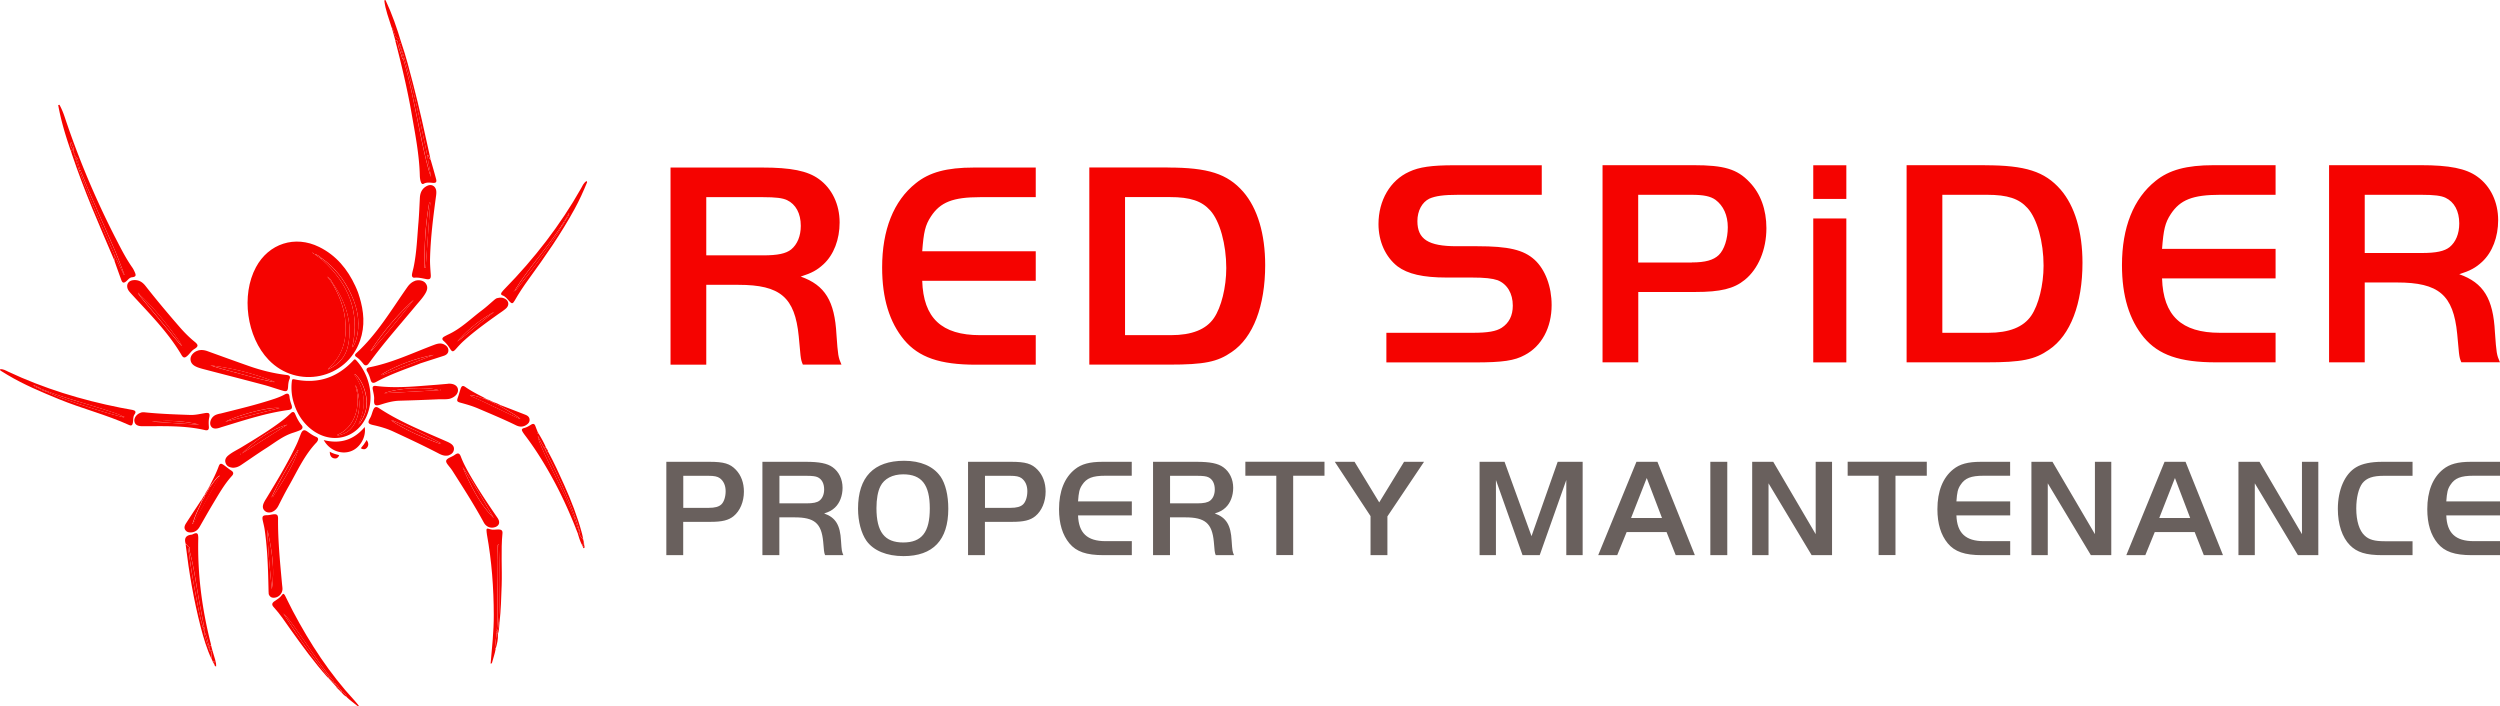 <svg id="Layer_1" data-name="Layer 1" xmlns="http://www.w3.org/2000/svg" viewBox="0 0 339.32 95.86"><defs><style>.cls-1{fill:#69605d}.cls-2{fill:#f50300}</style></defs><path class="cls-2" d="M79.69 24.73c-.51 1.24-1.06 2.47-1.71 3.65-1.82 3.32-3.98 6.43-6.21 9.49-.69.95-1.34 1.92-1.92 2.94-.25.44-.39.45-.73.07-.28-.31-.52-.66-.95-.8-.18-.06-.2-.22-.1-.37.12-.17.26-.33.41-.48 4.05-4.13 7.57-8.67 10.42-13.72.19-.35.35-.74.73-.94l.06.17zm-2.53 4.29s-.04.07-.06.11c-.09.17-.19.33-.28.5-.02.02-.03.03-.03.06-.02.04-.05.07-.07.11-.02.04-.05.08-.07.12-.02.05-.06.11.03.12.02 0 .04-.06.06-.09.02-.04.04-.07.07-.11.02-.04.04-.08.06-.11.03-.05.05-.09.08-.14.12-.11.18-.27.23-.42l.06-.12v-.11c-.03.02-.05.05-.08.07zm-.58 1.23s.08-.1.02-.14c-.08-.05-.08.03-.11.08-.02.04-.05.07-.07.11-.07.11-.14.22-.22.33-.02.05-.06.1.01.13.07.03.08-.04.1-.09l.21-.33c.02-.03.03-.06.05-.09zm-.53.63c-1.95 2.96-4.36 5.58-6.23 8.61.14-.06.25-.16.33-.27 1.25-1.54 2.46-3.11 3.61-4.72.84-1.17 1.69-2.33 2.4-3.59 0-.04.02-.11 0-.11-.07-.04-.1.02-.12.08zm-6.32 8.74.04.02.02-.04c-.02 0-.03-.01-.05-.02v.03zM0 50.12c.41-.06.76.16 1.1.32 4.86 2.29 9.96 3.84 15.22 4.89.56.11 1.12.2 1.68.31.35.07.52.25.27.59-.25.34-.16.75-.23 1.13-.05.3-.16.49-.51.33-3.08-1.4-6.38-2.22-9.5-3.5-2.39-.98-4.77-1.97-7-3.3-.33-.2-.65-.4-.98-.6l-.06-.17zm5.79 2.85s.06.03.09.04c.12.05.25.1.37.15.04.02.09.08.13.01.04-.07-.02-.09-.07-.11-.12-.05-.25-.1-.37-.14-.04-.02-.08-.03-.12-.05-.04-.02-.1-.09-.13 0-.03.08.06.08.1.11zm-.3-.15s.09.08.13 0c0-.01-.04-.06-.07-.09-.04-.02-.08-.04-.13-.06-.04-.02-.08-.03-.12-.05-.02-.02-.04-.03-.06-.03-.24-.12-.48-.23-.72-.35.15.22.35.34.59.4l.15.06c.04.02.08.04.11.06.04.02.08.03.12.05zm11.26 3.73s-.08-.03-.12-.05c-.41-.23-.85-.37-1.29-.52-2.9-1-5.88-1.73-8.76-2.81-.05-.03-.11-.06-.14 0 0 .02.04.06.06.09 1.29.6 2.64 1.05 3.99 1.5 2.02.67 4.04 1.32 6.1 1.83.03.01.06.03.09.04.08.01.16.03.2-.06-.05 0-.1-.02-.15-.02zM48.57 95.86c-.52-.43-1.08-.81-1.56-1.29-.03-.41-.37-.55-.64-.75.03-.1 0-.15-.11-.16h.01c-.03-.07-.05-.15-.15-.15h.01c-.03-.07-.04-.16-.15-.14h.01c-.11-.22-.22-.43-.47-.51.02-.11 0-.19-.15-.14-.1-.42-.45-.68-.7-1-1.7-2.2-3.19-4.54-4.82-6.79-.43-.59-.86-1.17-1.39-1.67 1.87 3 3.91 5.89 6.13 8.65-.04.02-.07.03-.11.05-1.83-2.05-3.44-4.27-5.03-6.5-.74-1.04-1.43-2.11-2.3-3.05-.3-.32-.26-.56.11-.81s.75-.47 1.02-.86c.21-.31.35-.01.44.16.35.68.67 1.37 1.03 2.05 2.32 4.39 5.01 8.52 8.4 12.17.2.22.38.46.56.68-.06.02-.11.04-.17.06zM67.28 88.06c-.11.67-.35 1.3-.52 1.96l-.17.06c.19-2.2.44-4.4.43-6.62-.01-3.66-.28-7.31-.93-10.91-.02-.1-.03-.21-.04-.31-.07-.51 0-.58.47-.41.37.13.74.03 1.11.03.34 0 .61.09.57.51-.23 2.36-.03 4.73-.11 7.09-.06 1.68-.1 3.35-.29 5.02-.04 0-.08.02-.12.03.2-3.55.16-7.1.02-10.68-.21.12-.15.29-.16.42-.03.6-.06 1.2-.07 1.8-.02 3.11.18 6.23-.03 9.34 0 .08-.04.18.07.23-.14.04-.12.12-.03.2-.13.02-.06.13-.08.21-.07.51-.13 1.02-.2 1.54-.02.17-.07.35.07.51zM48.78 40.26c.61 1.98.79 3.97.09 5.97-1.82 5.24-8.53 6.65-12.41 2.61-2.98-3.1-3.76-8.78-1.72-12.57 1.73-3.22 5.3-4.37 8.58-2.75 2.31 1.14 3.85 3.01 4.91 5.31.13.27.24.55.35.83.08.2.13.4.19.6zm-6.34-5.94s-.05-.03-.07-.04v.04c.02.04.04.04.07 0 .03.04.06.07.09.11.04 0 .1.02.1.01.02-.06-.03-.07-.07-.07-.04-.02-.08-.04-.12-.05zm.4.19h-.11c-.02.05.03.07.07.08.04.02.07.05.11.07.19.13.38.26.56.39l.11.08c.06.05.11.1.17.15 3.51 3.18 5.13 7 4.08 11.76v.09s.05-.03.08-.05c.34-.54.51-1.15.62-1.77.32-1.89-.08-3.67-.87-5.37-.92-1.97-2.21-3.65-4.01-4.91l-.12-.09c-.16-.17-.36-.28-.57-.38l-.12-.06zm2.21 3.73c-.13-.29-.34-.52-.63-.7.22.29.43.58.65.87.89 1.51 1.56 3.11 1.77 4.87.3 2.58-.2 4.89-2.24 6.7-.03.03-.04.07-.1.17 1.49-.66 2.43-1.73 2.74-3.24.67-3.23-.38-6.05-2.19-8.66z"/><path class="cls-2" d="M39.92 54.83c-.33-1-.43-2.02-.31-3.06.03-.26.07-.35.37-.28 3.12.65 5.77-.21 7.95-2.54.13-.13.2-.28.41-.06 1.9 2.05 2.62 5.42 1.21 8.03-1.36 2.51-4.25 3.26-6.72 1.75-1.35-.83-2.38-2.18-2.9-3.82zm8.67 2.77c.07-.02.16-.03.15-.13.12-.02.16-.13.22-.21.97-1.44 1.02-2.97.46-4.56-.26-.74-.65-1.4-1.25-1.94-.06.13 0 .2.06.27 1.31 2 1.52 4.09.54 6.29-.02.05-.01.11-.02.16-.05.05-.11.09-.16.14zm-.14-4.38c.38 2.22-.37 4.84-2.7 5.82.17.09.33.02.48-.03.96-.27 1.62-.89 2.03-1.78.6-1.31.62-2.67.3-4.05-.04-.34-.18-.65-.33-.95.07.33.15.66.22.99zM56.31 38.12c.54-.18 1.17-.05 1.45.32.36.46.24.94-.03 1.39-.35.6-.83 1.1-1.27 1.63-1.98 2.39-4.05 4.71-5.91 7.2-.19.25-.37.51-.57.75-.21.24-.45.24-.65-.01-.29-.37-.6-.71-.99-.97-.22-.15-.18-.32 0-.48 2.83-2.58 4.75-5.85 6.92-8.94.27-.39.59-.71 1.05-.88zm-5.88 9.48s.09-.1.13-.15c1.97-2.16 3.76-4.48 5.59-6.75a35.058 35.058 0 0 0-5.69 6.7c-.03.06-.06.11-.09.17-.03.02-.07.04-.03.08 0 0 .05-.04.08-.06zM26.86 47.58c.45-.13.89-.07 1.32.09 1.88.68 3.75 1.36 5.63 2.02 1.66.58 3.36 1 5.11 1.21.37.04.53.19.37.56-.14.34-.17.69-.19 1.05-.03.55-.18.68-.71.52-.88-.25-1.74-.57-2.62-.8-2.74-.73-5.48-1.43-8.23-2.15-.29-.08-.58-.16-.85-.28-.48-.21-.85-.53-.83-1.11.02-.47.45-.94 1-1.1zm10.29 4.28h.1c.01-.06-.04-.05-.07-.05-.06-.03-.11-.06-.17-.09a34.773 34.773 0 0 0-8.46-2.13c.82.28 1.64.51 2.48.73 1.97.51 3.93 1.09 5.93 1.5.06.01.13.03.19.04zM59.18 25.74c.08.34.03.68-.02 1.03-.37 2.76-.72 5.53-.79 8.32-.02.75.05 1.5.1 2.24.03.49-.13.64-.61.55-.53-.1-1.05-.24-1.6-.19-.29.03-.38-.21-.34-.46.05-.31.14-.61.21-.92.43-2.03.49-4.1.67-6.16.09-1.1.13-2.21.19-3.32.04-.71.32-1.28.98-1.6.54-.27 1.06-.03 1.21.52zm-1.53 10.62s.08 0 .12.01l.63-8.86h-.14c-.52 2.93-.7 5.88-.62 8.86zm.05.23v-.03h-.01v.03zM17.32 39.17c-.19-.56.1-1.03.67-1.13.74-.12 1.31.19 1.76.77 1.48 1.89 3.02 3.72 4.59 5.53.64.74 1.32 1.43 2.08 2.05.53.43.52.64-.07 1-.37.23-.58.6-.89.88-.36.34-.58.34-.82-.08-1.81-3.08-4.32-5.58-6.71-8.19-.24-.27-.5-.52-.61-.83zm1.61.76c-.05-.06-.1-.12-.18-.21.01.09 0 .14.02.17.03.04.07.08.11.11l.06.12c1.84 2.21 3.68 4.43 5.52 6.64.07.08.15.15.22.22-.14-.35-.34-.64-.54-.93-1.57-2.18-3.26-4.26-5.22-6.11zm5.89 7.18v.04s.01-.02.02-.03h-.02zM36.91 69.5c-.38.1-.73.09-1.01-.2-.28-.28-.26-.63-.13-.96.09-.22.21-.43.34-.63 1.44-2.37 2.88-4.75 4.08-7.26.25-.51.44-1.05.65-1.58.22-.52.45-.6.89-.29.38.27.75.54 1.19.72.29.12.32.33.16.58-.03.05-.06.11-.1.15-1.66 1.73-2.62 3.9-3.78 5.94-.5.87-.95 1.77-1.41 2.67-.2.39-.47.69-.88.85zm3.45-8.31-.09.15c-1.23 1.98-2.39 4-3.41 6.14.21-.01.23-.13.28-.21.54-.85 1.1-1.69 1.6-2.55.62-1.06 1.23-2.13 1.62-3.31.03-.06.05-.12.08-.17.02-.05.03-.09.05-.14-.09-.03-.13.02-.14.1zM60.92 61.8c-.47.13-.88 0-1.3-.21-2.05-1.07-4.15-2.05-6.24-3.02-.88-.41-1.8-.67-2.74-.88-.7-.16-.77-.33-.41-.95.19-.32.26-.67.39-1.01.18-.51.41-.61.84-.32 2.85 1.88 6.01 3.12 9.12 4.49.21.09.41.18.6.31.3.2.5.48.42.87-.08.38-.34.58-.69.71zm-7.5-4.68c-.08-.04-.19-.17-.24-.07-.05.1.1.14.19.18.03.03.06.07.1.09 1.91 1.21 3.98 2.07 6.09 2.86.08.03.17.06.23-.05a64.946 64.946 0 0 0-6.37-3.01zM32.13 63.41c-.17.04-.36.09-.56.07-.44-.04-.8-.21-.95-.64-.15-.42.05-.77.37-1.03.55-.45 1.19-.74 1.8-1.11 1.92-1.17 3.85-2.32 5.63-3.7.37-.28.71-.6 1.05-.92.26-.25.46-.2.59.11.23.54.49 1.06.87 1.51.23.27.14.55-.19.69-.3.13-.62.24-.93.34-1.36.42-2.45 1.31-3.62 2.06-1.15.73-2.27 1.52-3.4 2.28-.2.14-.41.26-.66.34zm.71-1.86c2.06-1.31 4.11-2.62 6.17-3.92-2.42.73-4.38 2.18-6.17 3.92zm-.23.11h.08c.02 0 .02-.04.03-.06h-.07c-.02 0-.02.03-.04.06z"/><path class="cls-2" d="M61.09 54.11c-.49.13-1.1.06-1.69.09-1.74.08-3.47.14-5.21.19-.87.03-1.69.26-2.5.52-.77.24-.97.1-.91-.7.03-.48-.11-.92-.19-1.38-.05-.31.03-.49.4-.45 2.74.36 5.48.05 8.21-.15.51-.04 1.02-.09 1.52-.13.04 0 .09-.02.13-.02.7-.04 1.21.24 1.3.72.1.54-.31 1.07-1.07 1.31zm-8.94-.74c2.56-.14 4.98-.27 7.41-.41-1.66-.52-5.68-.29-7.41.41zm7.64-.4.03-.06h-.08c-.01 0-.02.04-.03.05h.08zM7.91 14.26c.05-.01.11-.03.16-.04.35.63.6 1.3.82 1.99a117.4 117.4 0 0 0 6.94 16.39c.65 1.27 1.3 2.53 2.12 3.7.13.18.23.39.32.59.18.4.27.68-.34.74-.34.03-.53.32-.76.52-.37.32-.56.27-.72-.18-.31-.86-.62-1.72-.92-2.58.17-.21-.25-.47.05-.68.33.68.65 1.36.98 2.05.09.18.18.37.27.55.02 0 .04-.02.06-.03-.07-.19-.15-.38-.22-.57-.36-.92-.7-1.85-1.09-2.76-1.11-2.57-2.26-5.13-3.37-7.7-.42-.96-.79-1.94-1.2-2.91-.04-.09 0-.37-.26-.17-.03-.09-.06-.19-.09-.28.19.02.14-.1.11-.19-.06-.2-.13-.39-.19-.58.05-.34.04-.66-.32-.85-.09-.22-.17-.45-.26-.67 0-.06-.02-.12-.02-.18.07-.42-.2-.72-.31-1.15-.25.44.03.67.14.94l.03.16c-.08.03-.16.05-.24.08-.7-2.02-1.32-4.07-1.7-6.18zM56.96 49.36c-2 .77-4.04 1.46-5.93 2.49-.4.22-.62.12-.74-.32-.11-.39-.25-.77-.46-1.11-.18-.29-.05-.5.27-.56 3.1-.6 5.94-1.97 8.87-3.07.46-.17.9-.26 1.34-.02.32.17.56.42.55.81-.01.4-.3.61-.65.72-1.08.35-2.17.7-3.25 1.05zm1.94-1.21c-2.51.51-4.9 1.34-7.1 2.66.01.04.03.07.04.11 2.35-.92 4.7-1.84 7.05-2.77zM29.9 56.14c2.41-.61 4.93-1.2 7.38-2.02.47-.16.93-.34 1.36-.58.41-.22.62-.11.66.35.03.36.14.7.26 1.04.16.46.05.66-.43.72-3.11.42-6.07 1.42-9.05 2.32-.1.03-.2.07-.3.1-.59.18-.97.1-1.16-.25-.2-.36-.06-.92.31-1.27.25-.24.56-.33.97-.42zm.69 1.1 7.35-1.86c-1.28-.2-5.41.86-7.35 1.86zM36.47 80.6c0-.12-.02-.28-.02-.44-.06-2.73-.13-5.45-.51-8.16-.06-.46-.18-.91-.28-1.37-.11-.53.01-.7.54-.7.31 0 .59-.08.89-.12.48-.06.65.08.65.55-.03 2.99.27 5.95.54 8.92.02.22.06.45.06.67-.02.6-.46 1.09-1.05 1.17-.39.05-.68-.08-.83-.52zm.42-.62c.44-2.74-.01-5.42-.59-8.09.05 2.71.35 5.4.59 8.09zM67.18 71.55c-.59.2-1.2-.04-1.52-.64-1.3-2.4-2.78-4.69-4.24-6.99-.19-.3-.43-.57-.65-.86-.34-.45-.28-.66.2-.92.25-.13.52-.23.75-.4.43-.31.65-.25.84.26.29.76.67 1.48 1.06 2.18 1.19 2.1 2.53 4.11 3.9 6.1.4.59.27 1.07-.35 1.28zm-4.4-8.17c1.09 2.51 2.27 4.96 4.24 6.94-1.37-2.34-2.7-4.7-4.24-6.94zM19.08 56.02c.23-.09.47-.07.71-.04 2.01.2 4.03.27 6.05.34.65.02 1.28-.13 1.92-.24.64-.11.77.02.63.64-.09.4-.07.8-.04 1.21.03.37-.13.54-.51.45-2.74-.64-5.53-.53-8.32-.53h-.18c-.69 0-1.03-.22-1.1-.68-.06-.46.31-.97.84-1.14zm1.53 1.23c2.14.09 4.28.3 6.42.37a18.74 18.74 0 0 0-6.42-.37zM67.51 40.47c.33-.1.61-.09.88.01.66.25.81.92.28 1.39-.38.34-.82.6-1.23.9-1.55 1.11-3.09 2.22-4.5 3.5-.39.35-.74.74-1.09 1.13-.34.38-.49.37-.75-.05-.25-.4-.52-.76-.88-1.07-.27-.23-.21-.44.08-.6.18-.1.37-.2.56-.29 1.72-.8 3.06-2.15 4.55-3.27.55-.41 1.06-.88 1.58-1.33.17-.15.35-.29.52-.34zm-5.45 5.9c1.7-1.32 3.33-2.73 5.03-4.05a18.761 18.761 0 0 0-5.03 4.05zM58.43 21.61c.26.89.52 1.79.76 2.69.11.41-.02.56-.45.52-.42-.04-.83-.1-1.23.12-.19.11-.3-.03-.37-.2-.12-.31-.15-.64-.16-.97-.08-2.8-.62-5.54-1.1-8.29-.58-3.34-1.37-6.64-2.22-9.93.22-.09.31.03.33.22.05.69.37 1.31.55 1.96.03.12.05.27.21.31.81 2.7 1.34 5.47 1.91 8.23.49 2.38.94 4.76 1.61 7.1l.18.57h.03c-.03-.2-.07-.4-.1-.59l-.39-2.23c.36 0 .17.45.44.52zM28.42 66.02c.45-.88.91-1.76 1.25-2.69.16-.45.32-.48.7-.21.34.24.66.52 1.01.74.34.22.35.46.1.73-1.05 1.15-1.8 2.51-2.6 3.83-.61 1.02-1.19 2.05-1.78 3.08-.25.43-.59.71-1.1.76-.33.03-.64-.02-.84-.31-.21-.3-.1-.61.07-.89.49-.76.98-1.51 1.48-2.26.19-.29.38-.58.56-.86.04.02.08.04.13.06-.41.92-.87 1.82-1.17 2.79-.01.03-.03.06-.04.09-.01.04-.02.09-.04.13-.02.04-.06.09.01.12 0 0 .04-.05.05-.08.02-.04.04-.07.06-.11.02-.04.04-.07.06-.11l3.42-6.12c.04-.04.07-.08.11-.12-.08-.04-.14 0-.2.05-.49.4-.79.95-1.18 1.42-.04-.02-.07-.03-.11-.05zM67.94 54.99c1.12.43 2.24.86 3.36 1.3.31.12.57.31.58.68.01.36-.22.57-.5.74-.44.26-.88.24-1.33.02-1.71-.84-3.48-1.57-5.23-2.32-.74-.31-1.5-.53-2.27-.74-.54-.14-.58-.24-.39-.76.13-.37.23-.75.35-1.12.15-.44.31-.51.69-.24.82.57 1.7 1.01 2.58 1.46-.02.03-.04.07-.06.1-.59-.16-1.16-.43-1.79-.47l-.1.03c.02.02.04.05.07.07.61.28 1.23.55 1.84.84 1.54.73 3.08 1.46 4.63 2.2.04.02.08.04.12.05.03.01.09.04.09.04.05-.07-.02-.08-.06-.1-.03-.03-.06-.05-.1-.08-.81-.6-1.69-1.08-2.56-1.59l.08-.13zM73.1 58.84c.36.6.71 1.21.99 1.86-.08.03-.16.05-.24.08-.25-.46-.5-.91-.74-1.37-.03-.06 0-.16-.11-.17.01.06.03.13.04.19.08.24.15.49.25.72.66 1.61 1.45 3.17 2.21 4.73.87 1.78 1.76 3.55 2.44 5.42.16.44.31.87.47 1.31-.09.03-.17.06-.26.09-.98-2.47-2.09-4.88-3.39-7.2-1.06-1.9-2.22-3.74-3.54-5.47-.08-.11-.16-.22-.23-.33-.25-.39-.22-.51.23-.63.33-.09.6-.27.88-.44.27-.17.45-.11.56.18.09.24.18.48.28.71-.07.18-.07.31.17.32zM25.21 73.83s-.03-.08-.04-.13q-.25-.98.74-1.12c.07-.01.15-.01.22-.05.69-.35.79-.12.78.62-.11 4.83.52 9.58 1.71 14.25l.03.18-.27.09c-.22-.66-.3-1.36-.67-1.97v.01c.23-.19.02-.38 0-.57-.25-1.36-.52-2.71-.76-4.07-.36-1.98-.61-3.97-1.12-5.92-.05-.21-.09-.41-.14-.62.14-.09.12-.22 0-.27-.22-.09-.28-.31-.46-.43zM49.5 57.95c.23 1.38-.64 2.87-1.92 3.31-1.34.47-2.91-.18-3.64-1.53 2.24.57 4.09-.02 5.57-1.78z"/><path class="cls-2" d="M25.21 73.83c.17.12.24.35.46.43.12.05.14.18 0 .27-.04-.02-.12-.15-.12 0 0 .22.07.44.11.66.23 1.8.54 3.59.87 5.38.29 1.55.58 3.1 1.01 4.62.05.17.1.35.16.52v-.01c.11.94.48 1.8.8 2.68 0 .01.07 0 .11 0 .23.34.06.71.1 1.07-.65-1.39-1.08-2.86-1.47-4.35-.94-3.65-1.58-7.36-2.03-11.1v-.18zM58.43 21.61c-.26-.08-.07-.53-.44-.52-.6-2.86-1.16-5.72-1.86-8.56-.55-2.22-1.1-4.45-1.91-6.6.09-.03.18-.06.26-.1.63 1.83 1.1 3.7 1.59 5.57.85 3.26 1.57 6.55 2.29 9.85.03.12.04.24.06.35zM10.66 22.89c.03.09.06.19.09.28.02.05.05.11.07.16.92 2.47 1.91 4.92 2.98 7.33.59 1.34 1.18 2.69 1.78 4.03-.3.2.12.46-.05.68-1-2.36-2.03-4.7-3-7.07-1-2.44-1.94-4.9-2.78-7.4-.05-.16-.09-.32-.14-.47.08-.03.16-.05.24-.08.04.08.07.17.11.25.24.76.47 1.52.71 2.28zM77.93 70.3c.22-.1.08-.26.03-.38-.4-1.11-.87-2.2-1.34-3.29-.78-1.79-1.65-3.53-2.49-5.29.08-.03.16-.05.24-.08.81 1.47 1.5 3 2.19 4.53.96 2.14 1.81 4.31 2.42 6.58.08.29.13.58.19.88-.14-.3-.51-.46-.51-.85.08 0 .1-.05.08-.12-.19-.63-.38-1.26-.58-1.89-.03-.1-.08-.21-.22-.1z"/><path class="cls-2" d="M54.49 5.84c-.09.03-.18.06-.26.1-.02 0-.04.02-.06.02-.09-.25.17-.62-.17-.75-.44-.18-.42-.58-.57-.91-.09-.2-.06-.45-.28-.58-.37-1.21-.85-2.39-.99-3.66.05-.02.1-.04.16-.06.89 1.88 1.57 3.85 2.16 5.84z"/><path class="cls-2" d="M53.16 3.71c.22.13.19.38.28.58.14.33.13.73.57.91.34.14.07.51.17.75.19.69.47 1.36.58 2.07-.16-.05-.18-.19-.21-.31-.18-.66-.5-1.27-.55-1.96-.01-.19-.11-.31-.33-.22l-.51-1.83zM44.74 61.31c.45.25.86.36 1.3.47-.12.34-.36.5-.68.44-.42-.09-.59-.4-.61-.91zM49.77 59.71c.26.4.3.75.03 1.06-.23.26-.51.27-.83.07.29-.33.55-.69.8-1.12zM78.66 72.42c0 .38.37.55.51.85.03.12.05.24.08.35-.16.11-.13.2.03.28l.03.18c-.06.05-.13.1-.19.15-.01-.03-.03-.05-.04-.08.07-.17.06-.3-.16-.33-.22-.46-.36-.95-.51-1.44.07-.02.14-.05.21-.07.01.04.02.08.04.12zM28.72 89.45c-.04-.36.13-.73-.1-1.07l-.01-.03c.07-.02.15-.04.22-.07.14.46.27.92.41 1.38-.26.11.11.42-.16.52-.03-.05-.05-.11-.08-.16.09-.16.06-.24-.13-.24-.05-.11-.09-.22-.14-.33zM67.28 88.06c-.14-.15-.09-.33-.07-.51.06-.51.13-1.02.2-1.54.04-.01.09-.03.13-.04.01.04.03.07.04.11.05.68-.12 1.33-.3 1.97z"/><path class="cls-2" d="M28.82 88.29c-.07.02-.15.04-.22.07-.13-.21-.18-.45-.22-.68l.27-.09.18.7zM78.62 72.3c-.07.02-.14.05-.21.07-.09-.23-.18-.45-.27-.68.09-.03.17-.06.26-.09.13.21.18.45.22.69zM44.5 91.96s.07-.03.11-.05c.28.25.43.62.78.81.01.08.02.17.15.14 0 .13.08.21.18.28l-.11.03-1.09-1.21zM67.58 86.09s-.03-.07-.04-.11c-.02-.06-.03-.12-.05-.18.11-.05.07-.12.03-.2.17-.35.08-.74.16-1.1.04 0 .08-.02.12-.03-.04.54-.06 1.08-.22 1.61zM46.37 93.82c.27.2.61.34.64.75-.3-.17-.51-.42-.73-.67.02-.03.04-.06.05-.08h.04zM67.94 54.99l-.08.13c-.31-.18-.71-.22-.93-.56.35.11.69.25 1.01.43zM29.07 90.19c.27-.11-.1-.41.16-.52.08.25.12.5.1.8-.16-.05-.22-.16-.26-.28zM27.42 68.01s-.08-.04-.13-.06c.17-.28.33-.55.5-.83.04.37-.25.59-.38.88zM74.38 61.27c-.08.03-.16.05-.24.08-.05-.11-.11-.22-.16-.33.08-.03.16-.05.25-.08.09.09.13.21.16.33z"/><path class="cls-2" d="M74.22 60.94c-.08.03-.16.05-.25.08l-.12-.24c.08-.03.16-.05.24-.08.04.08.08.16.13.25zM79.12 74.22c.06-.05.13-.1.19-.15.03.12.08.26-.05.33-.07.03-.13-.08-.15-.17zM78.92 73.81c.22.02.23.16.16.33-.05-.11-.11-.22-.16-.33zM28 66.74c.06-.1.13-.21.19-.31.04 0 .08-.02.12-.03-.08.13-.16.25-.23.38-.03-.01-.05-.03-.08-.04zM73.1 58.84c-.24-.01-.24-.15-.17-.32.06.11.12.22.17.32zM79.29 73.89c-.17-.07-.19-.16-.03-.28l.03.28zM28.86 89.79c.19 0 .23.09.13.24l-.13-.24zM66.18 54.22c.06.02.12.05.19.07 0 .04.02.07.03.11-.09-.03-.17-.07-.26-.1.02-.03.03-.06.05-.08zM46.27 93.9s-.1-.1-.15-.14l.06-.09h.08-.01c.02.05.05.1.07.16-.02.03-.04.06-.05.08z"/><path class="cls-2" d="m46.13 93.75-.14-.14.06-.09c.03 0 .06 0 .09-.01h-.01c.02.05.05.1.07.15l-.06.09zM28.33 66.19c.03-.05.05-.11.08-.16.04.02.07.03.11.05l-.1.17-.09-.06zM65.78 54.03c.05.03.11.06.16.08-.01.03-.02.07-.04.1-.06-.03-.12-.05-.18-.08.02-.03.04-.07.06-.1zM45.85 93.48c-.05-.05-.1-.11-.15-.16a.27.27 0 0 1 .07-.08l.14.14c-.02.04-.03.07-.05.11zM66.39 54.41l-.03-.11c.06.02.11.05.17.07-.01.03-.03.05-.04.08-.03-.01-.07-.03-.1-.04zM27.79 67.12l.09-.18c.03.02.05.04.08.05-.03.08-.03.19-.17.13z"/><path class="cls-2" d="M45.7 93.32s-.08-.1-.11-.15l.11-.03c.02.03.05.06.07.1a.27.27 0 0 1-.07.08zM66.75 54.47l.18.09c-.07.13-.14.04-.21 0l.03-.09zM45.98 93.61s-.09-.08-.13-.13c.02-.04.03-.07.05-.11.03 0 .06 0 .09-.01h-.01c.02.05.05.1.07.15l-.06.09zM66.06 54.17s.08.04.12.05c-.02.03-.03.06-.05.08-.04-.02-.08-.03-.12-.05.02-.03.03-.06.05-.09z"/><path class="cls-2" d="M65.94 54.12s.08.04.12.05c-.02.03-.03.06-.05.09-.04-.02-.07-.03-.11-.05.01-.03.02-.07.04-.1zM27.94 66.85l.07-.11c.03.01.05.03.08.04-.02.04-.04.07-.06.11-.03-.01-.06-.03-.09-.04zM66.53 54.37s.08.03.12.05c-.02.03-.03.05-.05.08-.04-.02-.08-.04-.12-.05.01-.03.03-.05.04-.08zM27.88 66.94s.04-.06.05-.09c.03.01.06.03.09.04-.02.04-.04.07-.06.11-.03-.02-.05-.04-.08-.05z"/><path class="cls-2" d="M66.65 54.42s.07.03.1.04l-.03.09c-.04-.02-.08-.04-.12-.05.02-.03.03-.05.05-.08zM28.27 66.3s.04-.08.06-.11l.09.06-.06.09c-.03-.01-.06-.03-.09-.04z"/><path class="cls-2" d="m28.32 66.39-.12.03c.03-.04.05-.08.08-.12.03.01.06.03.09.04 0 .03-.02.04-.05.06zM76.17 30.92c-.71 1.25-1.56 2.42-2.4 3.59-1.16 1.61-2.37 3.18-3.61 4.72-.09.11-.19.21-.33.27 1.86-3.03 4.27-5.66 6.23-8.61.04.01.08.03.12.04zM77.17 29.17c-.05.15-.1.3-.23.42-.04.01-.09.03-.13.04.09-.17.19-.33.28-.5.03.01.05.03.08.04zM76.54 30.33l-.21.33c-.04-.01-.08-.03-.11-.04.07-.11.14-.22.22-.33.04.01.07.03.11.04zM76.71 29.8s.05-.07.07-.11c.03.01.06.03.08.04-.02.04-.04.08-.06.11-.03-.01-.06-.03-.09-.04z"/><path class="cls-2" d="M76.65 29.92s.05-.08.07-.12c.03.01.06.03.09.04-.02.04-.04.07-.07.11-.03-.01-.06-.02-.1-.03z"/><path class="cls-2" d="M76.74 29.95s-.05.09-.06.09c-.09-.01-.05-.07-.03-.12.03.01.06.02.1.03zM76.5 30.18s.03-.13.11-.08c.07.04 0 .1-.02.14a.55.55 0 0 1-.09-.07zM77.23 29.06l-.06.12c-.03-.01-.05-.03-.08-.04.02-.04.04-.07.06-.11.02.01.05.02.07.04zM77.16 29.02s.05-.05.08-.07v.11c-.02-.01-.05-.02-.07-.04zM76.32 30.67s-.03.12-.1.09-.03-.08-.01-.13c.04.01.08.03.11.04zM76.58 30.25s-.03.06-.05.09c-.04-.01-.07-.03-.11-.04.02-.04.05-.07.07-.11.03.02.06.04.09.07zM76.81 29.63s.09-.03.13-.04c-.03.05-.05.09-.08.14-.03-.01-.06-.03-.08-.04 0-.02.01-.04.03-.06zM69.73 39.62v-.03c.02 0 .03.01.05.02 0 .01-.01.02-.02.04l-.04-.02zM76.05 30.88c.02-.05.05-.12.12-.08.02 0 0 .07 0 .11-.04-.01-.08-.03-.12-.04zM16.61 56.6c-2.06-.51-4.09-1.16-6.1-1.83-1.35-.45-2.7-.9-3.99-1.5.03-.03.05-.07.08-.1 2.87 1.09 5.86 1.81 8.76 2.81.44.15.88.29 1.29.52 0 .03-.02.07-.03.1zM5.11 52.65a.973.973 0 0 1-.59-.4c.24.12.48.23.72.35l-.13.05zM5.94 52.92c.12.05.25.1.37.14-.02.03-.04.07-.07.1-.12-.05-.25-.1-.37-.15.02-.03.04-.06.07-.1zM16.75 56.55c.05 0 .1.02.15.02-.04.1-.13.07-.2.06.02-.03.04-.06.05-.09zM5.37 52.77s-.08-.04-.11-.06c.02-.03.03-.05.05-.08.04.02.08.03.12.05-.02.03-.03.06-.05.09z"/><path class="cls-2" d="M5.42 52.68s.08.04.13.06c-.02.03-.04.06-.06.08-.04-.02-.08-.03-.12-.05.02-.03.03-.06.05-.09zM5.55 52.74s.08.07.07.09c-.04.08-.08.03-.13 0 .02-.03.04-.06.06-.08zM5.79 52.97s-.13-.03-.1-.11c.03-.09.09-.02.13 0l-.03.11z"/><path class="cls-2" d="M5.82 52.87s.08.03.12.05c-.02.03-.04.06-.07.1-.03-.01-.06-.03-.09-.04l.03-.11zM6.31 53.06s.11.04.07.11c-.04.07-.09.01-.13-.01.02-.03.04-.07.07-.1zM6.52 53.28s-.07-.08-.06-.09c.04-.07.09-.04.14 0-.03.03-.05.07-.08.1zM5.11 52.65l.13-.05s.05.01.06.03c-.02.03-.03.05-.05.08l-.15-.06zM16.64 56.5s.08.03.12.05c-.02.03-.04.06-.05.09-.03-.01-.06-.03-.09-.04 0-.03.02-.07.03-.1zM45.38 92.72c-.34-.19-.49-.56-.78-.81a87.189 87.189 0 0 1-6.13-8.65c.53.5.96 1.08 1.39 1.67 1.63 2.24 3.12 4.59 4.82 6.79.25.32.6.57.7 1zM45.99 93.36s-.06.02-.09.01l-.14-.14c-.02-.03-.05-.06-.07-.1-.1-.07-.18-.15-.18-.28.25.08.36.29.47.5zM46.19 93.67c-.02-.05-.05-.1-.07-.15.1 0 .12.07.15.15h-.08z"/><path class="cls-2" d="M46.33 93.81c-.02-.05-.05-.1-.07-.16.1 0 .14.06.11.16h-.04zM45.53 92.87c-.12.03-.13-.06-.15-.15.14-.04.17.03.15.15zM46.05 93.52c-.02-.05-.05-.1-.07-.15.11-.02.13.07.15.14-.03 0-.06.01-.09.01zM67.68 84.51c-.09.36 0 .76-.16 1.11-.12-.05-.08-.15-.07-.23.21-3.11 0-6.23.03-9.34 0-.6.04-1.2.07-1.8 0-.13-.05-.3.16-.42.15 3.58.19 7.13-.02 10.68z"/><path class="cls-2" d="M67.52 85.61c.04.08.08.15-.03.21-.08-.08-.11-.16.03-.21z"/><path class="cls-2" d="M67.49 85.81c.02.06.03.12.05.18-.04.01-.09.03-.13.04.02-.07-.04-.18.08-.21zM45.05 38.24c1.81 2.61 2.86 5.44 2.19 8.66-.31 1.51-1.25 2.58-2.74 3.24.06-.1.07-.14.1-.17 2.03-1.8 2.54-4.12 2.24-6.7-.21-1.76-.87-3.36-1.77-4.87 0-.06-.01-.12-.02-.18z"/><path class="cls-2" d="M47.83 47.05c1.05-4.76-.57-8.59-4.08-11.76-.06-.05-.11-.1-.17-.15l.06-.09c1.8 1.26 3.09 2.94 4.01 4.91.8 1.7 1.2 3.48.87 5.37-.11.62-.28 1.22-.62 1.77a.3.3 0 0 0-.08-.04z"/><path class="cls-2" d="M45.05 38.24c0 .06.01.12.02.18-.22-.29-.43-.58-.65-.87.29.17.5.4.63.7zM43.47 35.05c-.19-.13-.38-.26-.56-.39.01-.03.03-.06.04-.09.21.09.41.21.57.38-.02.03-.03.06-.05.1zM43.52 34.95l.12.09-.06.09c-.04-.03-.07-.06-.11-.08.02-.03.03-.06.05-.1z"/><path class="cls-2" d="m42.84 34.51.12.06c-.01.03-.03.06-.04.09-.04-.02-.07-.05-.11-.07.01-.03.03-.05.03-.08zM42.56 34.37s.09.02.07.07c0 0-.07 0-.1-.01l.03-.06z"/><path class="cls-2" d="M42.44 34.32s.08.04.12.05c0 .02-.02.04-.03.06-.03-.04-.06-.07-.09-.11zM42.44 34.33s-.05.03-.07 0v-.04c.02.01.05.03.07.04zM42.8 34.59s-.09-.02-.07-.08c0-.01.07 0 .11 0 0 .03-.02.05-.03.08zM47.91 47.09s-.06.03-.09.05c0-.03 0-.06.01-.09.03.01.05.03.08.04zM48.74 57.48c0-.06 0-.12.01-.16.98-2.2.77-4.29-.54-6.29-.05-.07-.12-.13-.06-.27.6.54.99 1.2 1.25 1.94.55 1.59.51 3.12-.46 4.56-.06.08-.1.19-.22.21z"/><path class="cls-2" d="M48.56 53.19c.32 1.38.3 2.74-.3 4.05-.41.89-1.07 1.51-2.03 1.78-.15.04-.31.12-.48.03 2.33-.98 3.08-3.6 2.7-5.82l.11-.03zM48.56 53.19l-.11.03c-.07-.33-.15-.66-.22-.99.15.3.29.61.33.95zM48.58 57.61c.05-.05.11-.09.16-.14 0 .11-.08.11-.15.13zM48.59 57.6v.02-.02zM50.47 47.4c1.62-2.47 3.51-4.71 5.69-6.7-1.84 2.28-3.62 4.59-5.59 6.75-.03-.02-.06-.03-.1-.05z"/><path class="cls-2" d="M50.56 47.45s-.09.1-.13.15c-.02 0-.04-.02-.05-.03.03-.06.06-.11.09-.17.03.02.06.03.1.05z"/><path class="cls-2" d="m50.43 47.6-.08.06c-.04-.04 0-.06.03-.08.02 0 .04.02.05.03zM36.96 51.81c-2-.4-3.96-.98-5.93-1.5-.83-.22-1.66-.45-2.48-.73 2.91.35 5.73 1.07 8.46 2.13-.02.03-.03.06-.05.1zM37.15 51.86c-.06-.01-.13-.03-.19-.04.02-.03.03-.06.05-.1.06.03.11.06.17.09 0 .02-.02.03-.03.05z"/><path class="cls-2" d="M37.18 51.81s.08 0 .07.05h-.1c0-.02.02-.03.03-.05zM57.65 36.36c-.08-2.97.1-5.93.62-8.86h.14l-.63 8.86c-.04 0-.08 0-.12-.01zM57.7 36.59l-.01-.03h.01v.03zM18.93 39.93c1.96 1.85 3.65 3.93 5.22 6.11.21.29.4.59.54.93-.07-.07-.15-.14-.22-.22-1.84-2.21-3.68-4.42-5.52-6.64-.03-.03-.04-.08-.06-.12.01-.02.03-.05.04-.07z"/><path class="cls-2" d="M18.88 40s-.08-.07-.11-.11c-.02-.03-.01-.08-.02-.17.08.1.13.15.18.21-.01.02-.03.05-.04.07zM24.82 47.11h.02s-.01.02-.02.03v-.04zM40.37 61.41c-.39 1.17-1 2.24-1.62 3.31-.51.87-1.06 1.71-1.6 2.55-.05.08-.07.2-.28.21 1.02-2.14 2.18-4.16 3.41-6.14.03.02.07.04.1.07z"/><path class="cls-2" d="m40.27 61.34.09-.15s.06.03.09.05c-.03.06-.05.12-.08.17-.03-.02-.07-.04-.1-.07zM40.36 61.19c.01-.08.05-.12.14-.1-.02.05-.03.09-.05.14-.03-.02-.06-.03-.09-.05zM53.42 57.12c2.17.89 4.3 1.89 6.37 3.01-.05.11-.15.08-.23.05-2.11-.79-4.18-1.65-6.09-2.86-.04-.02-.07-.06-.1-.09.02-.04.03-.08.05-.11z"/><path class="cls-2" d="M53.37 57.24c-.09-.04-.24-.09-.19-.18.05-.1.16.03.24.07-.02.04-.03.08-.05.11zM32.84 61.55c1.79-1.75 3.75-3.2 6.17-3.92-2.06 1.31-4.11 2.62-6.17 3.92zM32.61 61.66s.02-.05.04-.06h.07c0 .02-.01.05-.03.06h-.08zM52.15 53.37c1.74-.7 5.75-.93 7.41-.41-2.43.13-4.86.27-7.41.41zM59.79 52.97h-.08c0-.02.01-.05.03-.05h.08c0 .02-.02.04-.03.06zM15.58 34.71c-.59-1.34-1.18-2.69-1.78-4.03-1.07-2.41-2.06-4.86-2.98-7.33-.02-.06-.05-.11-.07-.16.25-.2.22.08.26.17.41.97.78 1.95 1.2 2.91 1.12 2.57 2.26 5.13 3.37 7.7.39.91.73 1.84 1.09 2.76-.04.01-.07.03-.11.04-.33-.68-.65-1.36-.98-2.05zM10.66 22.89c-.24-.76-.47-1.52-.71-2.28.02 0 .04-.01.06-.02.09.22.17.45.26.67.09.29.16.59.32.85.06.19.13.39.19.58.03.09.08.22-.11.19zM9.81 20.2c-.11-.27-.39-.51-.14-.94.11.44.38.74.31 1.15-.07-.06-.03-.21-.17-.21z"/><path class="cls-2" d="M10.58 22.12c-.16-.26-.23-.56-.32-.85.36.19.37.51.32.85zM16.56 36.75s.07-.03.11-.04c.07.19.15.38.22.57-.02 0-.04.02-.06.03-.09-.18-.18-.37-.27-.55zM9.81 20.2c.14 0 .1.15.17.21 0 .06.02.12.02.18-.02 0-.04.01-.06.02-.04-.08-.07-.17-.11-.25l-.03-.16zM58.9 48.15c-2.35.92-4.7 1.84-7.05 2.77-.01-.04-.03-.07-.04-.11 2.19-1.32 4.58-2.15 7.1-2.66zM30.59 57.24c1.93-1 6.07-2.05 7.35-1.86l-7.35 1.86zM36.89 79.98c-.25-2.7-.55-5.39-.59-8.09.58 2.67 1.03 5.35.59 8.09zM62.78 63.38c1.54 2.23 2.87 4.6 4.24 6.94-1.96-1.97-3.14-4.43-4.24-6.94zM20.61 57.25c2.16-.25 4.3-.12 6.42.37-2.14-.07-4.28-.28-6.42-.37zM62.06 46.37c1.44-1.65 3.12-3 5.03-4.05-1.7 1.32-3.33 2.73-5.03 4.05zM54.75 8.03c-.12-.71-.39-1.38-.58-2.07.02 0 .04-.01.06-.02.81 2.15 1.36 4.38 1.91 6.6.7 2.83 1.26 5.7 1.86 8.56l.39 2.23c-.04.01-.08.02-.11.04-.67-2.34-1.12-4.72-1.61-7.1-.57-2.76-1.1-5.53-1.91-8.23z"/><path class="cls-2" d="M58.27 23.36s.08-.02.11-.04c.03.2.07.4.1.59h-.03l-.18-.57zM28.32 66.39s.04-.03.05-.06l.06-.09c.03-.06.07-.11.1-.17.39-.48.69-1.03 1.18-1.42.03.02.06.05.09.07l-3.42 6.12c-.04-.01-.08-.03-.12-.04.3-.97.76-1.87 1.17-2.79.13-.29.42-.51.38-.88.14.06.14-.05.17-.13.02-.04.04-.07.06-.11.02-.04.04-.07.06-.11.08-.13.16-.25.23-.38z"/><path class="cls-2" d="M29.71 64.65c.06-.05.12-.09.2-.05-.04.04-.07.08-.11.12-.03-.02-.06-.05-.09-.07zM26.17 71.02s.02-.09.04-.13l.09.06c-.02.04-.04.07-.06.11-.02-.01-.04-.02-.07-.04zM26.37 70.84s-.04.07-.06.11l-.09-.06c.01-.03.03-.06.04-.09.04.01.08.03.12.04z"/><path class="cls-2" d="m26.24 71.06-.05.08c-.08-.03-.03-.07-.01-.12.02.01.04.02.07.03zM66.6 54.5s.08.04.12.05c.07.05.14.14.21 0 .22.34.62.37.93.56.86.51 1.75.99 2.56 1.59l-.06.09c-1.54-.73-3.08-1.47-4.63-2.2-.61-.29-1.22-.56-1.84-.84.01-.04.02-.07.04-.11.63.04 1.19.31 1.79.47.06.03.12.05.18.08.04.02.07.03.11.05.04.02.08.03.12.05.09.03.17.07.26.1.03.01.07.03.1.04.04.02.08.04.12.05zM70.48 56.86s-.08-.04-.12-.05l.06-.09c.03.03.06.05.1.08-.01.02-.02.05-.03.07z"/><path class="cls-2" d="M63.9 53.77s-.04-.05-.07-.07l.1-.03c-.01.04-.02.07-.04.11zM70.52 56.79s.1.04.06.1c0 0-.06-.02-.09-.04.01-.02.02-.05.03-.07zM73.85 60.77l.12.24c.05.11.11.22.16.33.84 1.76 1.71 3.5 2.49 5.29.47 1.09.94 2.17 1.34 3.29.04.12.19.27-.03.38-.68-1.86-1.57-3.64-2.44-5.42-.76-1.56-1.55-3.12-2.21-4.73-.1-.24-.17-.48-.25-.72.02 0 .05-.02.07-.02.25.46.5.91.74 1.37z"/><path class="cls-2" d="M78.62 72.3c-.04-.24-.09-.48-.22-.69-.16-.44-.31-.87-.47-1.31.14-.1.19 0 .22.1.2.63.39 1.26.58 1.89.02.07 0 .11-.08.12a.564.564 0 0 0-.04-.12zM73.1 59.41s-.05.01-.07.02c-.01-.06-.03-.13-.04-.19.11 0 .09.11.11.17zM27.55 85.19c-.43-1.52-.72-3.07-1.01-4.62-.34-1.78-.64-3.57-.87-5.38.05-.02.1-.03.15-.05.51 1.95.76 3.94 1.12 5.92.24 1.36.51 2.71.76 4.07l-.15.05zM28.38 87.67c.04.24.1.47.22.68l.01.03c-.04 0-.11.01-.11 0-.32-.88-.69-1.74-.8-2.68.38.6.45 1.31.67 1.97z"/><path class="cls-2" d="m27.55 85.19.15-.05c.03.19.24.38 0 .57-.05-.17-.1-.35-.16-.52zM25.81 75.15c-.05.02-.1.03-.15.05-.04-.22-.1-.44-.11-.66 0-.16.07-.03.12 0 .05.21.09.41.14.62z"/><g><path class="cls-2" d="M95.86 49.5h-4.85V22.74h12.43c3.89 0 6.16.44 7.7 1.56 1.79 1.28 2.82 3.45 2.82 5.9 0 2.29-.79 4.37-2.18 5.66-.87.8-1.59 1.2-3.1 1.68 3.3 1.16 4.61 3.33 4.85 7.86.2 2.85.24 3.09.68 4.09h-5.24c-.2-.48-.24-.64-.32-1.28-.08-1-.16-1.85-.24-2.57-.52-5.29-2.5-6.98-8.18-6.98h-4.37v10.83zm7.71-14.84c1.99 0 3.1-.24 3.81-.8.83-.68 1.31-1.81 1.31-3.21 0-1.68-.68-2.93-1.87-3.49-.6-.28-1.51-.4-3.26-.4h-7.7v7.9h7.7zM140.58 26.76h-7.55c-3.69 0-5.4.68-6.67 2.61-.79 1.2-.99 2.13-1.19 4.73h15.41v4.01h-15.41c.16 5.05 2.62 7.38 7.86 7.38h7.55v4.01h-8.1c-4.92 0-7.78-1-9.77-3.37-1.99-2.41-2.98-5.62-2.98-9.83 0-5.09 1.55-9.03 4.57-11.43 1.83-1.48 4.17-2.13 7.9-2.13h8.38v4.01zM158.49 22.74c5.48 0 8.1.84 10.25 3.29 1.95 2.25 2.98 5.74 2.98 9.95 0 5.54-1.63 9.83-4.53 11.79-1.95 1.36-3.73 1.72-8.5 1.72h-10.84V22.73h10.64zm-5.8 22.75h6.24c2.82 0 4.77-.76 5.84-2.33.99-1.44 1.67-4.17 1.67-6.78 0-3.21-.87-6.38-2.18-7.82-1.15-1.28-2.7-1.81-5.48-1.81h-6.08v18.73zM188.17 45.17h11.72c2.07 0 3.18-.2 3.93-.68.99-.64 1.51-1.64 1.51-3.01 0-1.64-.75-2.93-2.07-3.45-.71-.24-1.71-.36-3.49-.36h-3.42c-3.22 0-5.28-.48-6.67-1.52-1.63-1.28-2.58-3.37-2.58-5.74 0-3.21 1.59-5.94 4.17-7.1 1.35-.64 3.06-.88 6.08-.88h11.91v4.01h-11.32c-2.03 0-3.1.16-3.93.52-.99.48-1.63 1.64-1.63 3.05 0 2.45 1.47 3.41 5.32 3.41h2.82c4.21 0 6.28.48 7.78 1.85 1.43 1.32 2.3 3.61 2.3 6.14 0 3.05-1.35 5.58-3.65 6.78-1.39.76-2.98 1-6.79 1h-11.99v-4.01zM222.36 49.18h-4.85V22.42h12.35c4.13 0 5.92.52 7.59 2.29 1.51 1.56 2.3 3.73 2.3 6.26 0 2.93-1.11 5.54-2.94 7.02-1.47 1.2-3.3 1.64-6.71 1.64h-7.74v9.55zm7.27-13.56c1.83 0 2.94-.32 3.65-1 .75-.72 1.23-2.21 1.23-3.77 0-1.64-.6-2.93-1.67-3.73-.68-.48-1.59-.68-3.26-.68h-7.23v9.19h7.27zM246.11 22.43h4.49V27h-4.49v-4.57zm4.49 7.22v19.54h-4.49V29.65h4.49zM269.42 22.43c5.48 0 8.1.84 10.25 3.29 1.95 2.25 2.98 5.74 2.98 9.95 0 5.54-1.63 9.83-4.53 11.79-1.95 1.36-3.73 1.72-8.5 1.72h-10.84V22.42h10.64zm-5.8 22.74h6.24c2.82 0 4.77-.76 5.84-2.33.99-1.44 1.67-4.17 1.67-6.78 0-3.21-.87-6.38-2.18-7.82-1.15-1.28-2.7-1.8-5.48-1.8h-6.08v18.73zM308.86 26.44h-7.55c-3.69 0-5.4.68-6.67 2.61-.79 1.2-.99 2.13-1.19 4.73h15.41v4.01h-15.41c.16 5.05 2.62 7.38 7.86 7.38h7.55v4.01h-8.1c-4.92 0-7.78-1-9.77-3.37-1.99-2.41-2.98-5.62-2.98-9.83 0-5.09 1.55-9.03 4.57-11.43 1.83-1.48 4.17-2.13 7.9-2.13h8.38v4.01zM320.97 49.18h-4.85V22.42h12.43c3.89 0 6.16.44 7.7 1.56 1.79 1.28 2.82 3.45 2.82 5.9 0 2.29-.79 4.37-2.18 5.66-.87.8-1.59 1.2-3.1 1.68 3.3 1.16 4.61 3.33 4.84 7.86.2 2.85.24 3.09.68 4.09h-5.24c-.2-.48-.24-.64-.32-1.28-.08-1-.16-1.85-.24-2.57-.52-5.3-2.5-6.98-8.18-6.98h-4.37v10.83zm7.7-14.84c1.99 0 3.1-.24 3.81-.8.83-.68 1.31-1.8 1.31-3.21 0-1.69-.68-2.93-1.87-3.49-.6-.28-1.51-.4-3.26-.4h-7.7v7.9h7.7z"/></g><g><path class="cls-1" d="M92.74 75.35h-2.3V62.68h5.85c1.96 0 2.8.25 3.59 1.08.71.74 1.09 1.77 1.09 2.96 0 1.39-.53 2.62-1.39 3.33-.7.57-1.56.78-3.18.78h-3.67v4.52zm3.44-6.42c.87 0 1.39-.15 1.73-.47.36-.34.58-1.04.58-1.79 0-.78-.28-1.39-.79-1.77-.32-.23-.75-.32-1.54-.32h-3.42v4.35h3.44zM105.78 75.35h-2.3V62.68h5.89c1.84 0 2.92.21 3.65.74.85.61 1.34 1.63 1.34 2.79 0 1.08-.38 2.07-1.03 2.68-.41.38-.75.57-1.47.8 1.56.55 2.18 1.58 2.29 3.72.09 1.35.11 1.46.32 1.94h-2.48c-.09-.23-.11-.3-.15-.61-.04-.48-.08-.87-.11-1.22-.24-2.51-1.19-3.3-3.88-3.3h-2.07v5.13zm3.65-7.03c.94 0 1.47-.11 1.81-.38.4-.32.62-.85.62-1.52 0-.8-.32-1.39-.88-1.65-.28-.13-.72-.19-1.54-.19h-3.65v3.74h3.65zM127.64 64.65c.7 1.03 1.07 2.56 1.07 4.41 0 4.24-2.07 6.42-6.08 6.42-2.28 0-4.06-.74-5.02-2.07-.71-1.01-1.15-2.62-1.15-4.37 0-4.29 2.13-6.5 6.26-6.5 2.22 0 3.95.74 4.91 2.11zm-8.15 1.37c-.34.66-.53 1.71-.53 2.94 0 3.25 1.11 4.67 3.63 4.67s3.61-1.39 3.61-4.62-1.11-4.63-3.61-4.63c-1.45 0-2.58.59-3.1 1.63zM133.69 75.35h-2.3V62.68h5.85c1.96 0 2.8.25 3.59 1.08.71.74 1.09 1.77 1.09 2.96 0 1.39-.53 2.62-1.39 3.33-.7.57-1.56.78-3.18.78h-3.67v4.52zm3.44-6.42c.87 0 1.39-.15 1.73-.47.36-.34.58-1.04.58-1.79 0-.78-.28-1.39-.79-1.77-.32-.23-.75-.32-1.54-.32h-3.42v4.35h3.44zM153.61 64.57h-3.57c-1.75 0-2.56.32-3.16 1.24-.38.57-.47 1.01-.56 2.24h7.3v1.9h-7.3c.08 2.39 1.24 3.5 3.73 3.5h3.57v1.9h-3.84c-2.33 0-3.69-.47-4.63-1.6-.94-1.14-1.41-2.66-1.41-4.65 0-2.41.73-4.27 2.16-5.41.87-.7 1.98-1.01 3.74-1.01h3.97v1.9zM158.8 75.35h-2.3V62.68h5.89c1.84 0 2.92.21 3.65.74.85.61 1.34 1.63 1.34 2.79 0 1.08-.38 2.07-1.03 2.68-.41.38-.75.57-1.47.8 1.56.55 2.18 1.58 2.29 3.72.09 1.35.11 1.46.32 1.94h-2.48c-.09-.23-.11-.3-.15-.61-.04-.48-.08-.87-.11-1.22-.24-2.51-1.19-3.3-3.88-3.3h-2.07v5.13zm3.65-7.03c.94 0 1.47-.11 1.81-.38.4-.32.62-.85.62-1.52 0-.8-.32-1.39-.88-1.65-.28-.13-.72-.19-1.54-.19h-3.65v3.74h3.65zM169.03 64.57v-1.9h10.74v1.9h-4.25v10.77h-2.29V64.57h-4.2zM181.16 62.68h2.69l3.35 5.51 3.37-5.51h2.71l-4.97 7.41v5.26h-2.29v-5.3l-4.85-7.37zM207.86 72.8l3.56-10.12h3.39v12.67h-2.22v-10.2l-3.61 10.2h-2.33l-3.61-10.2v10.2h-2.22V62.68h3.39l3.67 10.12zM222.12 62.68h2.84l5.08 12.67h-2.6l-1.24-3.13h-5.42l-1.28 3.13h-2.58l5.19-12.67zm-.74 7.63h4.2l-2.07-5.43-2.13 5.43zM232.14 62.68h2.3v12.67h-2.3V62.68zM240.04 75.35h-2.22V62.68h2.86l5.76 9.82v-9.82h2.22v12.67h-2.77l-5.85-9.75v9.75zM250.78 64.57v-1.9h10.74v1.9h-4.25v10.77h-2.29V64.57h-4.2zM272.83 64.57h-3.57c-1.75 0-2.56.32-3.16 1.24-.38.57-.47 1.01-.56 2.24h7.3v1.9h-7.3c.08 2.39 1.24 3.5 3.73 3.5h3.57v1.9H269c-2.33 0-3.69-.47-4.63-1.6-.94-1.14-1.41-2.66-1.41-4.65 0-2.41.73-4.27 2.16-5.41.87-.7 1.97-1.01 3.74-1.01h3.97v1.9zM277.94 75.35h-2.22V62.68h2.86l5.76 9.82v-9.82h2.22v12.67h-2.77l-5.85-9.75v9.75zM293.8 62.68h2.84l5.08 12.67h-2.6l-1.24-3.13h-5.42l-1.28 3.13h-2.58l5.19-12.67zm-.73 7.63h4.2l-2.07-5.43-2.13 5.43zM306.04 75.35h-2.22V62.68h2.86l5.76 9.82v-9.82h2.22v12.67h-2.77l-5.85-9.75v9.75zM327.45 75.35h-4.1c-2.22 0-3.44-.38-4.4-1.35-1.05-1.06-1.64-2.83-1.64-4.92 0-2.6.94-4.75 2.48-5.66.81-.49 2.03-.74 3.54-.74h4.12v1.9h-3.91c-1.49 0-2.33.3-2.9 1.01-.51.68-.83 1.96-.83 3.42 0 1.69.41 3.02 1.15 3.69.58.55 1.34.76 2.71.76h3.78v1.9zM339.32 64.57h-3.57c-1.75 0-2.56.32-3.16 1.24-.38.57-.47 1.01-.56 2.24h7.3v1.9h-7.3c.08 2.39 1.24 3.5 3.73 3.5h3.57v1.9h-3.84c-2.33 0-3.69-.47-4.63-1.6-.94-1.14-1.41-2.66-1.41-4.65 0-2.41.73-4.27 2.16-5.41.87-.7 1.98-1.01 3.74-1.01h3.97v1.9z"/></g></svg>